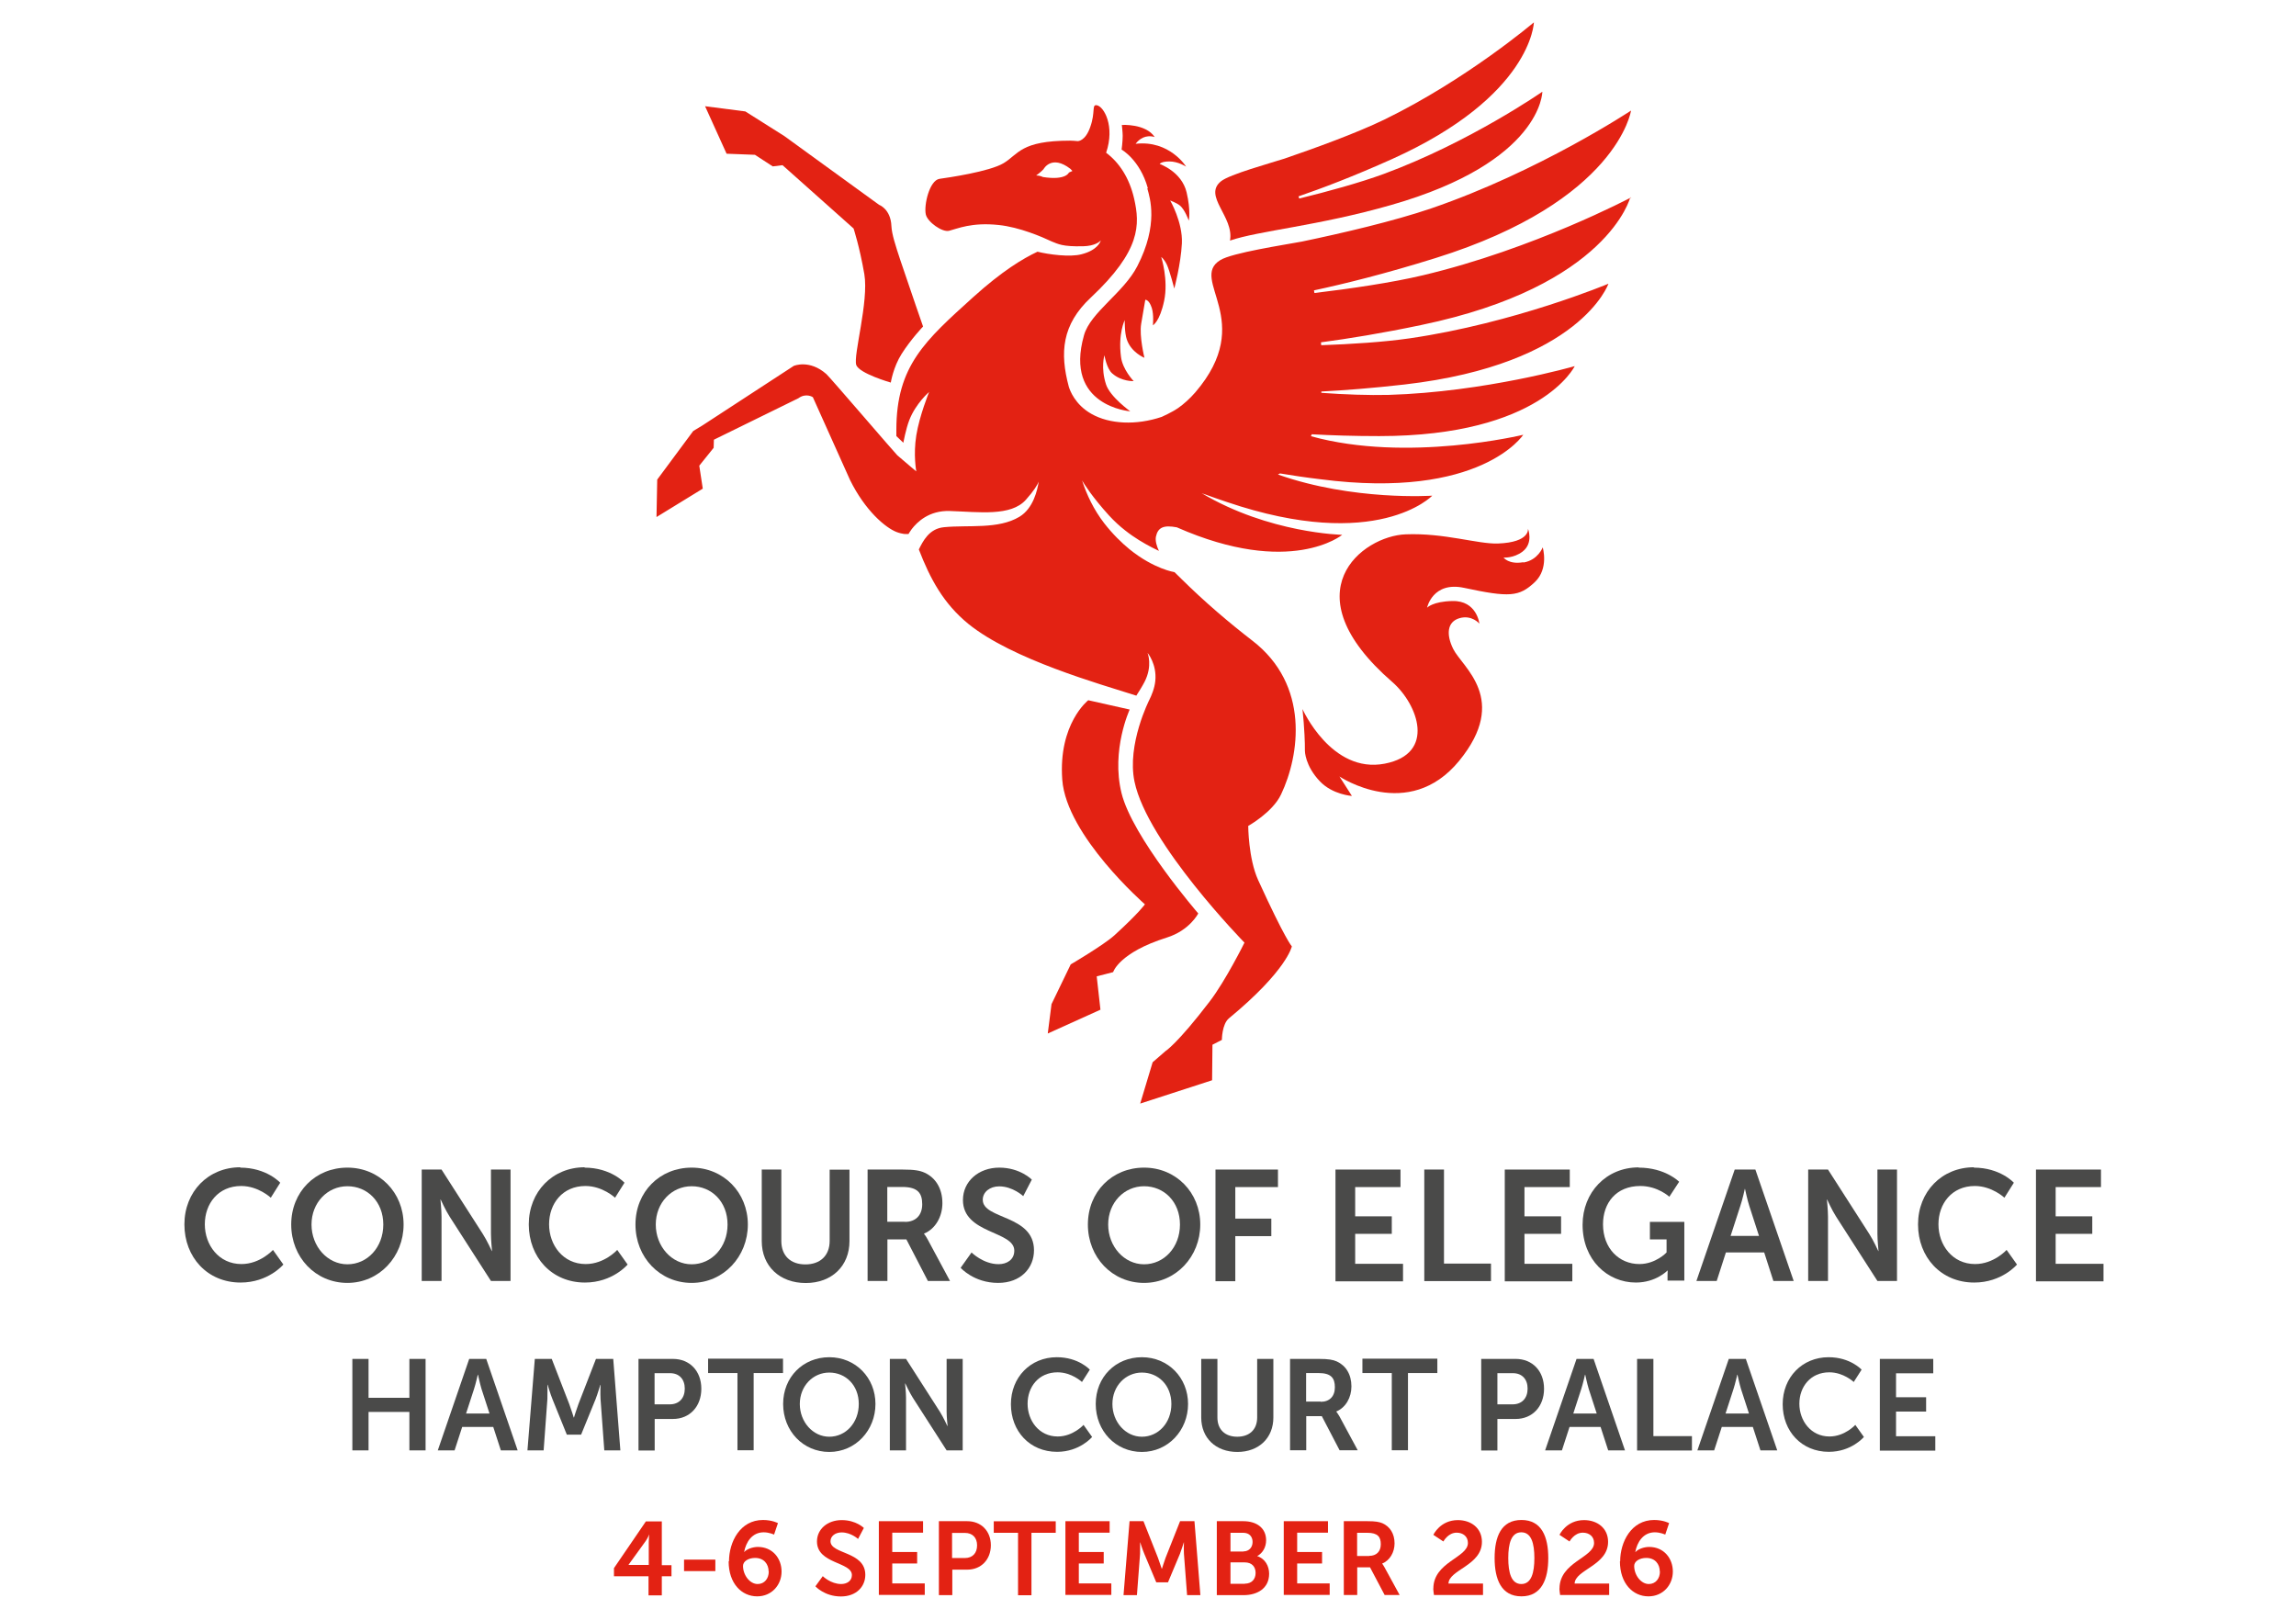 <?xml version="1.0" encoding="UTF-8"?> <svg xmlns="http://www.w3.org/2000/svg" id="Layer_1" width="67.03mm" height="46.64mm" version="1.1" viewBox="0 0 190.01 132.21"><defs><style> .st0 { fill: #e32213; } .st1 { fill: #e22518; } .st2 { fill: #394044; } .st3 { fill: #4a4a49; } </style></defs><g><g><path class="st0" d="M-95.26-222.18h0Z"></path><path class="st0" d="M-95.16-221.98s0,.05,0,0h0s0,.05,0,0,0-.05,0,0Z"></path><path class="st0" d="M-95.16-221.98s0,.05,0,0h0c0,.1,0,0,0,0h0Z"></path><path class="st0" d="M-95.36-221.98h0Z"></path><path class="st0" d="M-95.36-221.98h0Z"></path><path class="st0" d="M-94.86-221.98h-.2.2s0,.05,0,0h0Z"></path><path class="st0" d="M-95.36-221.98h0Z"></path><path class="st0" d="M-95.06-221.98h0c.1,0,.1-.1,0,0,.1-.1.1-.2.1-.2h0s-.1,0-.1.2h0s0-.05,0,0,0,.05,0,0h0s0-.05,0,0h0Z"></path><path class="st0" d="M-95.16-222.08h0c.1,0,.1-.1,0,0,0-.1,0,0,0,0h0Z"></path><polygon class="st0" points="-95.36 -221.98 -95.36 -221.98 -95.36 -221.98 -95.36 -221.98 -95.36 -221.98 -95.36 -221.88 -95.36 -221.88 -95.36 -221.98"></polygon><path class="st0" d="M-95.16-222.08h0s-.05,0,0,0,.05,0,0,0h0c-.1-.1-.1,0,0,0h0s-.05,0,0,0,.05,0,0,0h0s-.05,0,0,0h0s-.05.05,0,0t0,0s-.03.03,0,0h0s-.05.05,0,0t0,0c-.1.1,0,.1,0,0t0,0c0,.1,0,0,0,0Z"></path><path class="st0" d="M-95.26-222.68h0s0,.05,0,0,0-.05,0,0h0c0,.1.1.1.1.2h0v.1h0s0-.1-.1-.3h0Z"></path><path class="st0" d="M-95.26-222.28h0s.05,0,0,0-.05,0,0,0h0c.1,0,.1-.1.1-.2h0s0,.2-.1.2h0Z"></path><path class="st0" d="M-95.36-221.98h0Z"></path><path class="st0" d="M-95.16-221.98h0Z"></path><path class="st0" d="M-95.16-221.98h0s-.05,0,0,0,.05,0,0,0-.05,0,0,0h0c-.1,0-.1.1,0,0t0,0h0Z"></path><path class="st0" d="M-95.26-221.98h0Z"></path><path class="st0" d="M-95.26-222.58h0c-.1,0-.1.1,0,0h0s-.05,0,0,0h0c-.1,0-.2.1-.2.1h0c.1,0,.1-.1.2-.1h0s-.05.05,0,0h0c-.1.1-.1,0,0,0t0,0c-.1,0,.05,0,0,0s-.05,0,0,0c-.1,0,0,0,0,0h0ZM-95.46-222.38h0ZM-95.36-222.48h0s-.1,0,0,0h0Z"></path><path class="st0" d="M-94.96-222.18s.1,0,0,0h0c.1,0,.1-.1.2-.1h.1c-.1-.1-.1-.2-.2-.2l-.1-.1h0v.4h0c-.2,0-.1,0,0,0t0,0c-.1,0,.05,0,0,0h0ZM-95.06-222.18h0c.1-.2,0-.4,0-.4h0c-.1,0,.1.2,0,.4h0ZM-94.96-222.18h0c-.1-.3-.2-.5-.2-.5h0s.2.2.2.5q0,.13,0,0h0ZM-94.86-222.38h0c-.1-.1-.3-.3-.3-.3h0c.1.1.3.2.3.3h0Z"></path><path class="st0" d="M-95.16-221.98h0Z"></path><path class="st0" d="M-95.36-221.98h0Z"></path><path class="st0" d="M-95.56-222.18h0s0-.05,0,0c0-.1-.1-.1,0,0t0,0h0Z"></path><path class="st0" d="M-95.06-222.08h0s-.05,0,0,0,.05,0,0,0h0l-.1-.2h0v-.1h0l-.1-.1h-.1s-.1.1-.1.2h.1v.1h0v.1c-.1,0-.1-.1-.1-.2h0c0,.1.1.2.1.2h.1v-.1h0v.1h0v-.1h0v-.1h0v.1h0v-.1h0v.1h0l.2.1c-.1,0-.1.1,0,0t0,0h0s-.05.05,0,0h0s-.05.05,0,0t0,0s-.03.03,0,0c.05-.05.03-.03,0,0t0,0c.05-.05.03-.03,0,0t0,0c.05-.05.03-.03,0,0t0,0c.05-.05.03-.03,0,0t0,0c.05-.05.03-.03,0,0h0ZM-95.46-221.98h0ZM-95.46-222.08h0c0-.1,0,0,0,0h0ZM-95.36-221.98h0ZM-95.16-221.98h0Z"></path></g><g><path class="st2" d="M-96.16-221.68h0Z"></path><path class="st2" d="M-96.06-221.68h0s0,.1,0,0c0,.1,0,0,0,0h0ZM-96.06-221.68h0Z"></path><path class="st2" d="M-95.96-221.68h0Z"></path><path class="st2" d="M-95.86-221.68h0s0,.1,0,0c0,.1-.1,0,0,0-.1,0,0,0,0,0ZM-95.86-221.68h0Z"></path><path class="st2" d="M-95.86-221.68h0s.1,0,0,0t0,0h0c.1,0,.1.1,0,0,0,.1,0,0,0,0h0Z"></path><path class="st2" d="M-95.76-221.68h0s.05,0,0,0t0,0s.03,0,0,0h0s.05,0,0,0h0ZM-95.76-221.68s.05,0,0,0t0,0h0Z"></path><path class="st2" d="M-95.66-221.68h0ZM-95.66-221.68h0Z"></path><path class="st2" d="M-95.56-221.68h0s0,.05,0,0h0ZM-95.56-221.68h0ZM-95.56-221.68h0Z"></path><path class="st2" d="M-95.56-221.68h0Z"></path><path class="st2" d="M-95.46-221.68h0Z"></path><path class="st2" d="M-95.36-221.68h0ZM-95.36-221.68h0Z"></path><path class="st2" d="M-95.26-221.68h0ZM-95.26-221.68h0Z"></path><path class="st2" d="M-95.26-221.68h0Z"></path><path class="st2" d="M-95.16-221.68h0Z"></path><path class="st2" d="M-95.16-221.68h0Z"></path><path class="st2" d="M-95.06-221.68h0Z"></path><path class="st2" d="M-94.96-221.68h0Z"></path><path class="st2" d="M-94.96-221.68h0s.05,0,0,0t0,0s.03,0,0,0h0s.05,0,0,0h0ZM-94.96-221.68s.05,0,0,0t0,0h0Z"></path><path class="st2" d="M-94.86-221.68h0Z"></path><path class="st2" d="M-94.76-221.68s.1,0,0,0h0c.1,0,0,.1,0,0,0,.1,0,0,0,0h0Z"></path><path class="st2" d="M-94.66-221.68h0s0,.1,0,0c0,.1,0,0,0,0h0ZM-94.66-221.68h0Z"></path><path class="st2" d="M-94.56-221.68h0Z"></path><path class="st2" d="M-94.46-221.68h0ZM-94.46-221.68h0Z"></path><path class="st2" d="M-94.36-221.68h0ZM-94.46-221.68h0c.1,0,0,0,0,0h0Z"></path><path class="st2" d="M-94.36-221.68h0Z"></path><path class="st2" d="M-94.26-221.68h0Z"></path></g><g><path class="st2" d="M-95.86-221.88h0Z"></path><path class="st2" d="M-95.76-221.88s.1,0,0,0c.1.1,0,.1,0,0t0,0h0ZM-95.76-221.78h0s0-.05,0,0,0,.05,0,0h0Z"></path><path class="st2" d="M-95.66-221.88h0s0,.05,0,0h0s0,.05,0,0h0c0,.1,0,0,0,0h0s0,.1,0,0h0Z"></path><path class="st2" d="M-95.56-221.88h0s.1,0,0,0c.1.1,0,.1,0,0h0ZM-95.56-221.78h0s0-.05,0,0h0Z"></path><path class="st2" d="M-95.46-221.88s.1,0,0,0c.1.1,0,.1,0,0t0,0h0ZM-95.46-221.78h0s0-.05,0,0,0,.05,0,0h0Z"></path><path class="st2" d="M-95.36-221.88h0s0,.05,0,0h0s0,.05,0,0h0c0,.1,0,0,0,0h0s0,.1,0,0h0Z"></path><g><path class="st2" d="M-95.16-221.88h0s-.05,0,0,0t0,0s-.03,0,0,0h0s0,.05,0,0,0-.05,0,0,0,.05,0,0Z"></path><path class="st2" d="M-95.16-221.88s.05,0,0,0t0,0s.03,0,0,0h0ZM-95.16-221.78s.05,0,0,0t0,0c.05,0,0-.05,0,0h0Z"></path><path class="st2" d="M-95.06-221.88h0s.05.05,0,0h0s.05.05,0,0h0c0,.1,0,0,0,0h0s0,.1,0,0h0Z"></path><path class="st2" d="M-94.96-221.88s.05,0,0,0h0s.05,0,0,0h0s0,.05,0,0,0-.05,0,0h0s.05.05,0,0t0,0h0Z"></path><path class="st2" d="M-94.86-221.88s.05,0,0,0t0,0s.03,0,0,0h0ZM-94.86-221.78s.1,0,0,0c.1-.1,0-.1,0,0t0,0h0Z"></path><path class="st2" d="M-94.76-221.88h0s0,.05,0,0,0-.05,0,0h0c.1.1,0,.1,0,0t0,0h0Z"></path><path class="st2" d="M-94.66-221.88h0s0,.05,0,0h0s0,.05,0,0h0ZM-94.66-221.78h0s0-.05,0,0h0Z"></path><path class="st2" d="M-94.56-221.78h0s0-.05,0,0,0,.05,0,0h0s0-.05,0,0,0,.05,0,0h0s-.1,0,0,0h0Z"></path></g></g><g><path class="st1" d="M-95.46-221.48h0Z"></path><path class="st1" d="M-95.36-221.48s0-.05,0,0,0,.05,0,0h0ZM-95.36-221.48s0-.1,0,0c0-.1,0,0,0,0h0Z"></path><path class="st1" d="M-95.36-221.48h0s.05,0,0,0-.05,0,0,0h0s.05,0,0,0c.1,0,0,0,0,0h0Z"></path><path class="st1" d="M-95.26-221.58h0s0,.05,0,0,0-.05,0,0h0s0,.05,0,0,0-.05,0,0h0Z"></path><path class="st1" d="M-95.16-221.58h0s0,.05,0,0h0s0,.05,0,0h0c0,.1,0,0,0,0h0s0,.1,0,0h0Z"></path><path class="st1" d="M-95.16-221.58h0Z"></path><path class="st1" d="M-95.06-221.48h0s0-.05,0,0c0-.1,0,0,0,0h0s0-.05,0,0,0,.05,0,0h0Z"></path><path class="st1" d="M-94.96-221.48s0-.05,0,0,0,.05,0,0h0ZM-94.96-221.48s0-.1,0,0c0-.1,0,0,0,0h0Z"></path><path class="st1" d="M-94.96-221.48h0s0-.05,0,0c0-.1,0,0,0,0h0s0-.05,0,0c0-.1.1-.1,0,0,.1,0,0,0,0,0h0Z"></path><path class="st1" d="M-95.56-221.48h0s0-.05,0,0,0,.05,0,0,0-.05,0,0,0,.05,0,0,0-.05,0,0h0ZM-95.56-221.48h0s.05,0,0,0c.1,0,0,0,0,0ZM-95.56-221.48s.05,0,0,0-.05,0,0,0,.05,0,0,0h0Z"></path><path class="st1" d="M-94.86-221.48h0s0-.05,0,0c0-.1,0,0,0,0h0s0-.05,0,0,0,.05,0,0h0Z"></path><path class="st1" d="M-95.56-221.48h0s0-.05,0,0c0-.1,0,0,0,0h0s0-.05,0,0,0,.05,0,0h0Z"></path><path class="st0" d="M-95.46-221.48h0s0-.05,0,0h0s0-.05,0,0h0s.1,0,0,0c.1,0,0,0,0,0h0Z"></path></g></g><g><g><path class="st3" d="M19.87,96.63c2.2,0,3.32,1.25,3.32,1.25l-.78,1.24s-1.03-.97-2.45-.97c-1.9,0-3.01,1.46-3.01,3.17s1.15,3.29,3.03,3.29c1.56,0,2.61-1.17,2.61-1.17l.86,1.21s-1.24,1.49-3.54,1.49c-2.75,0-4.65-2.1-4.65-4.81s1.97-4.73,4.63-4.73h0s-.02.03-.02.03Z"></path><path class="st3" d="M28.75,96.63c2.64,0,4.65,2.06,4.65,4.71s-2.01,4.83-4.65,4.83-4.65-2.12-4.65-4.83,2.01-4.71,4.65-4.71ZM28.75,104.63c1.65,0,2.97-1.4,2.97-3.29s-1.32-3.17-2.97-3.17-2.97,1.36-2.97,3.17,1.32,3.29,2.97,3.29Z"></path><path class="st3" d="M34.9,96.79h1.64l3.41,5.32c.35.54.75,1.42.75,1.42h.02s-.09-.89-.09-1.42v-5.32h1.62v9.22h-1.62l-3.41-5.31c-.35-.54-.75-1.43-.75-1.43h-.02s.09.89.09,1.43v5.31h-1.64v-9.22Z"></path><path class="st3" d="M48.36,96.63c2.2,0,3.32,1.25,3.32,1.25l-.78,1.24s-1.03-.97-2.45-.97c-1.9,0-3.01,1.46-3.01,3.17s1.15,3.29,3.03,3.29c1.56,0,2.61-1.17,2.61-1.17l.86,1.21s-1.24,1.49-3.53,1.49c-2.75,0-4.65-2.1-4.65-4.81s1.97-4.73,4.63-4.73h0l-.02.03h-.01Z"></path><path class="st3" d="M57.24,96.63c2.64,0,4.65,2.06,4.65,4.71s-2.01,4.83-4.65,4.83-4.65-2.12-4.65-4.83,2.01-4.71,4.65-4.71ZM57.24,104.63c1.65,0,2.97-1.4,2.97-3.29s-1.32-3.17-2.97-3.17-2.97,1.36-2.97,3.17,1.32,3.29,2.97,3.29Z"></path><path class="st3" d="M63.02,96.79h1.64v5.91c0,1.23.78,1.94,1.99,1.94s2.01-.71,2.01-1.95v-5.89h1.64v5.91c0,2.06-1.46,3.47-3.62,3.47s-3.64-1.4-3.64-3.47v-5.91h-.02Z"></path><path class="st3" d="M71.8,96.79h2.9c.97,0,1.42.08,1.82.26.9.41,1.47,1.3,1.47,2.52,0,1.11-.57,2.13-1.52,2.52v.02s.12.13.3.46l1.85,3.44h-1.83l-1.78-3.44h-1.57v3.44h-1.64s0-9.22,0-9.22ZM74.9,101.12c.87,0,1.42-.54,1.42-1.46s-.37-1.43-1.65-1.43h-1.24v2.88h1.47Z"></path><path class="st3" d="M80.4,103.65s.97.97,2.24.97c.68,0,1.3-.36,1.3-1.12,0-1.65-4.25-1.37-4.25-4.19,0-1.54,1.29-2.68,3.01-2.68s2.69.99,2.69.99l-.71,1.37s-.86-.81-1.99-.81c-.76,0-1.36.46-1.36,1.11,0,1.64,4.24,1.23,4.24,4.18,0,1.47-1.09,2.7-2.97,2.7-2.01,0-3.1-1.25-3.1-1.25l.89-1.25h.01s0-.02,0-.02Z"></path><path class="st3" d="M94.68,96.63c2.64,0,4.65,2.06,4.65,4.71s-2.01,4.83-4.65,4.83-4.65-2.12-4.65-4.83,2.01-4.71,4.65-4.71ZM94.68,104.63c1.65,0,2.97-1.4,2.97-3.29s-1.32-3.17-2.97-3.17-2.97,1.36-2.97,3.17,1.32,3.29,2.97,3.29Z"></path><path class="st3" d="M100.59,96.79h5.17v1.45h-3.53v2.61h2.98v1.45h-2.98v3.73h-1.64v-9.22h0v-.02Z"></path><path class="st3" d="M110.51,96.79h5.39v1.45h-3.75v2.42h3.03v1.45h-3.03v2.48h3.96v1.45h-5.59v-9.22h0v-.03h0Z"></path><path class="st3" d="M117.86,96.79h1.64v7.78h3.89v1.45h-5.52v-9.22h-.01Z"></path><path class="st3" d="M124.52,96.79h5.39v1.45h-3.75v2.42h3.03v1.45h-3.03v2.48h3.96v1.45h-5.59v-9.22h0v-.03h0Z"></path><path class="st3" d="M135.61,96.63c2.21,0,3.35,1.17,3.35,1.17l-.81,1.24s-.96-.89-2.4-.89c-2.02,0-3.09,1.42-3.09,3.17,0,1.99,1.33,3.29,3.01,3.29,1.36,0,2.25-.96,2.25-.96v-1.08h-1.38v-1.45h2.85v4.86h-1.39v-.44c0-.19.01-.39.01-.39h-.02s-.94.99-2.61.99c-2.36,0-4.41-1.88-4.41-4.78,0-2.68,1.96-4.75,4.64-4.75h0s0,.02,0,.02Z"></path><path class="st3" d="M145.99,103.65h-3.16l-.76,2.36h-1.68l3.17-9.22h1.71l3.17,9.22h-1.68l-.76-2.36h-.01ZM144.4,98.38s-.2.91-.38,1.43l-.8,2.47h2.35l-.8-2.47c-.17-.52-.36-1.43-.36-1.43h-.02.01Z"></path><path class="st3" d="M149.64,96.79h1.64l3.41,5.32c.35.54.75,1.42.75,1.42h.02s-.09-.89-.09-1.42v-5.32h1.62v9.22h-1.62l-3.41-5.31c-.35-.54-.75-1.43-.75-1.43h-.02s.09.89.09,1.43v5.31h-1.64v-9.22Z"></path><path class="st3" d="M163.34,96.63c2.2,0,3.32,1.25,3.32,1.25l-.78,1.24s-1.03-.97-2.45-.97c-1.9,0-3.01,1.46-3.01,3.17s1.15,3.29,3.03,3.29c1.56,0,2.61-1.17,2.61-1.17l.86,1.21s-1.24,1.49-3.54,1.49c-2.75,0-4.65-2.1-4.65-4.81s1.97-4.73,4.63-4.73h0l-.02.03h0Z"></path><path class="st3" d="M168.48,96.79h5.39v1.45h-3.75v2.42h3.03v1.45h-3.03v2.48h3.96v1.45h-5.59v-9.22h0v-.03h-.01Z"></path></g><g><path class="st3" d="M29.16,112.46h1.34v3.22h3.38v-3.22h1.34v7.57h-1.34v-3.18h-3.38v3.18h-1.34s0-7.57,0-7.57Z"></path><path class="st3" d="M40.84,118.09h-2.59l-.63,1.94h-1.39l2.6-7.57h1.41l2.6,7.57h-1.39l-.63-1.94s.02,0,.02,0ZM39.54,113.77s-.17.75-.31,1.18l-.66,2.03h1.94l-.66-2.03c-.13-.43-.29-1.18-.29-1.18h-.02.01-.01Z"></path><path class="st3" d="M44.23,112.46h1.43l1.45,3.74c.17.45.37,1.11.37,1.11h.02s.2-.66.37-1.11l1.45-3.74h1.43l.59,7.57h-1.33l-.31-4.24c-.03-.5,0-1.18,0-1.18h-.02s-.22.74-.39,1.18l-1.2,2.94h-1.18l-1.19-2.94c-.18-.44-.4-1.19-.4-1.19h-.02s.02.68,0,1.19l-.31,4.24h-1.34l.61-7.57s-.03,0-.03,0Z"></path><path class="st3" d="M52.83,112.46h2.86c1.39,0,2.35,1,2.35,2.47s-.96,2.5-2.35,2.5h-1.51v2.61h-1.34v-7.57h-.01ZM55.43,116.22c.78,0,1.24-.52,1.24-1.3s-.46-1.28-1.22-1.28h-1.28v2.58h1.26Z"></path><path class="st3" d="M61.03,113.63h-2.43v-1.19h6.2v1.19h-2.43v6.39h-1.34v-6.39h0Z"></path><path class="st3" d="M68.63,112.32c2.17,0,3.82,1.69,3.82,3.87s-1.65,3.97-3.82,3.97-3.82-1.74-3.82-3.97,1.65-3.87,3.82-3.87ZM68.63,118.9c1.36,0,2.44-1.15,2.44-2.71s-1.09-2.6-2.44-2.6-2.44,1.11-2.44,2.6,1.09,2.71,2.44,2.71Z"></path><path class="st3" d="M73.64,112.46h1.34l2.8,4.37c.28.44.62,1.18.62,1.18h.02s-.08-.73-.08-1.18v-4.37h1.33v7.57h-1.33l-2.8-4.36c-.28-.44-.62-1.18-.62-1.18h-.02s.08.73.08,1.18v4.36h-1.34s0-7.57,0-7.57Z"></path><path class="st3" d="M87.46,112.32c1.8,0,2.73,1.03,2.73,1.03l-.65,1.02s-.84-.8-2.02-.8c-1.56,0-2.48,1.2-2.48,2.6s.95,2.71,2.49,2.71c1.28,0,2.14-.96,2.14-.96l.71,1s-1.02,1.23-2.9,1.23c-2.26,0-3.82-1.71-3.82-3.94s1.62-3.89,3.8-3.89Z"></path><path class="st3" d="M94.5,112.32c2.17,0,3.82,1.69,3.82,3.87s-1.65,3.97-3.82,3.97-3.82-1.74-3.82-3.97,1.65-3.87,3.82-3.87ZM94.5,118.9c1.36,0,2.44-1.15,2.44-2.71s-1.09-2.6-2.44-2.6-2.44,1.11-2.44,2.6,1.09,2.71,2.44,2.71Z"></path><path class="st3" d="M99.41,112.46h1.34v4.85c0,1.01.65,1.59,1.64,1.59s1.65-.57,1.65-1.6v-4.84h1.34v4.85c0,1.69-1.2,2.85-2.98,2.85s-2.99-1.15-2.99-2.85c0,0,0-4.85,0-4.85Z"></path><path class="st3" d="M106.75,112.46h2.39c.81,0,1.17.07,1.49.21.74.34,1.21,1.06,1.21,2.07,0,.91-.47,1.75-1.25,2.07v.02s.1.11.25.37l1.52,2.82h-1.5l-1.47-2.82h-1.29v2.82h-1.34v-7.57h0ZM109.3,116.01c.72,0,1.17-.44,1.17-1.2s-.3-1.18-1.36-1.18h-1.02v2.36h1.21v.02Z"></path><path class="st3" d="M115.18,113.63h-2.43v-1.19h6.2v1.19h-2.43v6.39h-1.34v-6.39h.01-.01Z"></path><path class="st3" d="M122.57,112.46h2.86c1.39,0,2.35,1,2.35,2.47s-.96,2.5-2.35,2.5h-1.51v2.61h-1.34v-7.57h-.01ZM125.18,116.22c.78,0,1.24-.52,1.24-1.3s-.46-1.28-1.22-1.28h-1.28v2.58h1.26Z"></path><path class="st3" d="M132.48,118.09h-2.59l-.63,1.94h-1.39l2.6-7.57h1.41l2.6,7.57h-1.39l-.63-1.94s.02,0,.02,0ZM131.17,113.77s-.17.75-.31,1.18l-.66,2.03h1.94l-.66-2.03c-.13-.43-.29-1.18-.29-1.18h-.02.01-.01Z"></path><path class="st3" d="M135.49,112.46h1.34v6.39h3.19v1.19h-4.54v-7.57h.01Z"></path><path class="st3" d="M145.08,118.09h-2.59l-.63,1.94h-1.39l2.6-7.57h1.41l2.6,7.57h-1.39l-.63-1.94h.02,0ZM143.77,113.77s-.17.75-.31,1.18l-.66,2.03h1.94l-.66-2.03c-.13-.43-.29-1.18-.29-1.18h-.02Z"></path><path class="st3" d="M151.33,112.32c1.8,0,2.73,1.03,2.73,1.03l-.65,1.02s-.84-.8-2.02-.8c-1.56,0-2.48,1.2-2.48,2.6s.95,2.71,2.49,2.71c1.28,0,2.14-.96,2.14-.96l.71,1s-1.02,1.23-2.9,1.23c-2.26,0-3.82-1.71-3.82-3.94s1.62-3.89,3.8-3.89h0Z"></path><path class="st3" d="M155.56,112.46h4.43v1.19h-3.08v1.98h2.49v1.19h-2.49v2.04h3.25v1.19h-4.59v-7.57h0v-.02h0Z"></path></g><g><path class="st0" d="M126.05,46.53c-1.21.2-1.62-.39-1.62-.39,0,0,.81.08,1.57-.49.93-.71.45-1.9.45-1.9,0,0,.21,1.13-2.48,1.23-1.66.06-4.45-.89-7.64-.76-3.57.13-9.68,4.78-1.11,12.22,2.13,1.85,3.64,5.94-.63,6.76-4.41.85-6.8-4.52-6.8-4.52,0,0,.04.36.1,1.1.12,1.54.1,2.36.1,2.36,0,0,0,1.23,1.25,2.53,1.05,1.1,2.64,1.2,2.64,1.2l-1.03-1.61s5.7,3.84,9.91-1.3c4.17-5.11.26-7.72-.5-9.26-.59-1.2-.5-2.24.52-2.54s1.65.45,1.65.45c0,0-.21-1.92-2.23-1.87-1.62.03-2.1.55-2.1.55,0,0,.46-2.2,3.07-1.64,3.74.8,4.55.75,5.85-.48,1.18-1.12.65-2.87.65-2.87,0,0-.39,1.05-1.58,1.25l-.03-.02h0Z"></path><path class="st0" d="M94.95,15.6c.21.77.95,2.97-.83,6.43-1.13,2.2-3.88,3.82-4.41,5.71-1.68,5.89,3.83,6.3,3.83,6.3,0,0-1.67-1.19-2.01-2.23-.45-1.39-.13-2.41-.13-2.41,0,0,.18,1.1.64,1.5.78.69,1.78.64,1.78.64,0,0-.92-.95-1.05-2.01-.25-1.93.31-3.04.31-3.04,0,0-.02,1.06.17,1.6.37,1.09,1.46,1.52,1.46,1.52,0,0-.44-1.79-.27-2.81.21-1.23.34-1.99.34-1.99,0,0,.31-.04.54.68.18.57.09,1.43.09,1.43,0,0,.56-.28.93-2.02s-.24-3.63-.24-3.63c0,0,.22.13.47.64.24.52.61,1.97.61,1.97,0,0,.54-2.01.63-3.74.08-1.74-.97-3.55-.97-3.55,0,0,.53.2.78.4.43.32.76,1.27.76,1.27,0,0,.18-.82-.18-2.34-.41-1.73-2.23-2.35-2.23-2.35,0,0,.12-.21.8-.21.74,0,1.39.43,1.39.43,0,0-1.36-2.21-4.18-1.89.3-.4.83-.78,1.58-.56-.76-1.13-2.72-1-2.72-1,0,0,.07.61.07.9,0,.49-.09,1.14-.09,1.14,0,0,1.52.85,2.17,3.19l-.02.02h-.02Z"></path><path class="st0" d="M101.79,19.91c2.39-.82,7.28-1.21,13.32-2.94,12.52-3.57,12.53-9.38,12.53-9.38,0,0-5.99,4.17-13.11,6.8-2.02.74-4.68,1.47-7.01,2.04-.02-.06-.03-.11-.06-.18,1.93-.66,4.57-1.66,7.75-3.09,11.57-5.21,11.73-11.31,11.73-11.31,0,0-5.56,4.73-12.38,8.05-2.38,1.15-5.74,2.36-8.27,3.23-1.15.37-4.54,1.3-5.24,1.87-1.52,1.22,1.1,2.94.74,4.91Z"></path><path class="st0" d="M134.98,16.34s-8.03,4.26-17.22,6.44c-2.6.62-6.02,1.11-8.98,1.47-.02-.15-.01-.08-.04-.22,2.48-.53,5.89-1.37,10.05-2.67,15.09-4.71,16.19-12.21,16.19-12.21,0,0-7.57,5.02-16.52,8.09-3.1,1.06-7.44,2.07-10.71,2.75-1.49.28-5.8.93-6.77,1.54-2.61,1.61,3.04,5-2.06,10.94-.46.53-.94.96-1.45,1.32h-.01c-.43.31-1.32.71-1.32.71-2.11.71-4.31.61-5.82-.25-1.36-.77-1.78-1.95-1.87-2.25-.75-2.8-.58-5.13,1.82-7.37,4.16-3.9,4.07-6.05,3.59-8.18-.4-1.75-1.25-3.01-2.32-3.81.75-2.21-.19-3.83-.77-3.93-.44-.08-.1.56-.54,1.79-.41,1.2-1.04,1.18-1.04,1.18h0c-.21-.02-.43-.04-.63-.04-4.09,0-4.26,1.11-5.5,1.86-1.17.71-4.67,1.21-5.31,1.3-.83.12-1.31,2.19-1.13,2.96.15.62,1.36,1.48,1.92,1.34.69-.17,1.86-.72,4.11-.48,1.73.18,3.6.99,4.38,1.36.54.21.87.44,2.6.4.99-.02,1.4-.39,1.47-.49-.03.13-.29.82-1.59,1.15-.96.26-2.73.02-3.65-.21-1.21.57-2.9,1.58-5.32,3.76-3.97,3.59-6.36,5.68-6.36,10.98v.52l.58.55s.2-1.12.49-1.87c.54-1.39,1.64-2.33,1.64-2.33,0,0-.8,1.97-1.06,3.59s0,2.98,0,2.98c0,0-.67-.55-1.57-1.33-.18-.16-5.54-6.42-5.87-6.72-1.4-1.24-2.7-.68-2.7-.68l-7.56,4.93-.76.46-2.98,4.02-.06,3.1,3.83-2.35-.29-1.9,1.19-1.48.02-.67,6.99-3.43c.64-.47,1.2-.09,1.2-.09l3.08,6.86c1.25,2.53,2.92,3.94,3.85,4.3.26.1.45.13.62.16.22.02.37,0,.37,0,0,0,.09-.17.26-.4.44-.57,1.42-1.56,3.16-1.5,2.44.08,5.05.46,6.29-.93.68-.76.95-1.23,1.06-1.5-.1.67-.44,2.22-1.6,2.91-1.75,1.05-4.2.66-6.24.86-1.25.12-1.75,1.19-2.08,1.84.93,2.4,2.02,4.47,4.11,6.17,3.64,2.94,10.85,4.96,13.89,5.93.2-.31.49-.77.68-1.14.69-1.34.25-2.4.25-2.4,0,0,.78.93.64,2.32-.06.62-.32,1.22-.49,1.56h0s-1.88,3.69-1.23,6.78c1.06,5.1,9.1,13.32,9.1,13.32,0,0-1.56,3.15-2.88,4.87-2.7,3.53-3.66,4.11-3.66,4.11l-1.06.92-1.03,3.42,5.95-1.93.03-2.94.78-.4s0-1.31.59-1.79c4.81-3.97,5.2-5.95,5.2-5.95,0,0-.53-.54-2.79-5.49-.81-1.78-.82-4.48-.82-4.48,0,0,2.02-1.12,2.72-2.61,1.54-3.24,2.39-9.06-2.39-12.73-1.89-1.46-3.92-3.18-5.84-5.08h0c-.37-.37-.57-.56-.57-.56h0l-.02-.02s-1.69-.25-3.72-1.89c-.67-.55-1.39-1.25-2.1-2.16-.87-1.13-1.45-2.36-1.83-3.54.18.31.85,1.38,2.23,2.9.43.47.89.89,1.34,1.24.77.61,1.55,1.06,2.2,1.4.21.11.41.2.59.29-.19-.4-.31-.82-.25-1.17.16-.76.62-.99,1.73-.78,9.42,4.15,13.69.62,13.69.62,0,0-6.05-.12-11.64-3.45.03,0,.2.09.25.09.75.27.99.36,1.83.64,12.48,4.24,17.01-.52,17.01-.52,0,0-6.54.45-12.77-1.75.06-.03.11-.06.17-.09,1.03.17,2.15.34,3.34.48,13.29,1.73,16.79-3.68,16.79-3.68,0,0-9.6,2.33-17.57.12.02-.04.04-.1.07-.16,1.61.09,3.48.15,5.58.15,13.39,0,16.18-5.79,16.18-5.79,0,0-7.4,2.14-15.4,2.38-1.65.04-3.63-.03-5.57-.17v-.11c1.94-.1,4.25-.28,6.89-.58,14.57-1.68,16.87-8.34,16.87-8.34,0,0-7.78,3.26-16.45,4.52-2.14.31-4.83.48-7.32.57,0-.08-.01-.16-.02-.24,2.26-.3,5.05-.75,8.29-1.43,15.49-3.22,17.31-10.58,17.31-10.58l.08.07s-.02-.05-.02-.05ZM88.46,14.28s-.24.67-2.15.37c0,0-.24-.13-.56-.13,0,0,.4-.28.61-.52,0,0,.65-1.24,2.22-.03l.17.18-.29.13h.01s-.01,0-.01,0Z"></path><path class="st0" d="M62.49,12.82l1.46.95.81-.1,5.88,5.24s.5,1.52.89,3.78c.38,2.26-.93,6.73-.67,7.51.24.71,2.86,1.46,2.86,1.46,0,0,.2-1.28.9-2.38.76-1.2,1.77-2.26,1.77-2.26,0,0-.97-2.78-1.87-5.46-.41-1.24-.72-2.19-.75-2.86-.06-1.41-1.02-1.75-1.02-1.75l-7.84-5.69-3.23-2.04-3.33-.43,1.78,3.93,2.35.09h.02-.01Z"></path><path class="st0" d="M99.16,75.59s-5.46-6.31-6.35-9.97c-.87-3.56.68-6.9.68-6.9l-3.43-.77s-2.49,1.94-2.15,6.58,6.84,10.31,6.84,10.31c0,0-.47.69-2.53,2.57-.9.81-3.61,2.4-3.61,2.4l-1.59,3.29-.31,2.43,4.36-1.97-.31-2.76,1.36-.35s.47-1.61,4.44-2.86c1.89-.59,2.6-1.99,2.6-1.99h.02-.02Z"></path></g><g><path class="st0" d="M50.82,129.76l2.63-3.85h1.32v3.62h.8v.92h-.8v1.58h-1.1v-1.58h-2.86v-.68h0ZM53.69,129.51v-1.89c0-.3.04-.64.04-.64h0s-.13.32-.3.56l-1.41,1.95v.02h1.69-.02Z"></path><path class="st0" d="M56.61,129.07h2.59v.95h-2.59v-.95Z"></path><path class="st0" d="M60.33,129.21c0-1.6.92-3.42,2.81-3.42.77,0,1.24.26,1.24.26l-.32.95s-.39-.19-.86-.19c-.96,0-1.47.81-1.62,1.64h0c.21-.25.71-.43,1.14-.43,1.21,0,1.96.94,1.96,2.04s-.81,2.05-2.02,2.05c-1.28,0-2.36-1.06-2.36-2.9h.03ZM63.61,130.06c0-.62-.39-1.13-1.12-1.13-.55,0-1,.28-1,.66,0,.76.56,1.5,1.21,1.5.57,0,.92-.46.92-1.03h0Z"></path><path class="st0" d="M68.09,130.44s.66.65,1.52.65c.46,0,.89-.24.89-.74,0-1.1-2.89-.91-2.89-2.78,0-1.02.87-1.77,2.05-1.77s1.83.65,1.83.65l-.48.91s-.58-.54-1.36-.54c-.52,0-.92.3-.92.73,0,1.09,2.88.82,2.88,2.78,0,.97-.74,1.79-2.02,1.79-1.36,0-2.11-.84-2.11-.84,0,0,.61-.84.61-.84Z"></path><path class="st0" d="M72.73,125.89h3.66v.95h-2.55v1.6h2.06v.95h-2.06v1.65h2.69v.95h-3.8v-6.12h0v.02h0Z"></path><path class="st0" d="M77.69,125.89h2.36c1.14,0,1.95.81,1.95,1.99s-.8,2.02-1.95,2.02h-1.24v2.11h-1.11v-6.12s0,0-.01,0ZM79.84,128.94c.65,0,1.02-.41,1.02-1.05s-.38-1.03-1.01-1.03h-1.06v2.08h1.05Z"></path><path class="st0" d="M84.25,126.85h-2.01v-.95h5.13v.95h-2.01v5.17h-1.11v-5.17h-.01s.01,0,.01,0Z"></path><path class="st0" d="M88.17,125.89h3.66v.95h-2.55v1.6h2.06v.95h-2.06v1.65h2.69v.95h-3.8v-6.12h0v.02h0Z"></path><path class="st0" d="M93.44,125.89h1.19l1.2,3.03c.13.36.31.9.31.9h.02s.17-.54.3-.9l1.2-3.03h1.19l.49,6.12h-1.1l-.26-3.42c-.02-.4,0-.95,0-.95h-.01s-.18.59-.32.95l-.99,2.36h-.97l-.99-2.36c-.15-.35-.34-.95-.34-.95h-.01s.01.55,0,.95l-.26,3.42h-1.11l.5-6.12h-.06s.02,0,.02,0Z"></path><path class="st0" d="M100.71,125.89h2.19c1.1,0,1.88.57,1.88,1.58,0,.57-.28,1.06-.74,1.31h0c.67.21.99.84.99,1.46,0,1.22-.99,1.77-2.11,1.77h-2.22v-6.12s.01,0,.01,0ZM102.9,128.39c.48,0,.76-.35.76-.78s-.26-.76-.77-.76h-1.06v1.55h1.08-.01ZM103.02,131.06c.57,0,.89-.37.89-.89s-.32-.87-.89-.87h-1.19v1.77h1.19Z"></path><path class="st0" d="M106.24,125.89h3.66v.95h-2.55v1.6h2.06v.95h-2.06v1.65h2.69v.95h-3.8v-6.12h0v.02h0Z"></path><path class="st0" d="M111.21,125.89h1.97c.66,0,.96.06,1.23.17.62.28,1,.86,1,1.67,0,.73-.39,1.41-1.03,1.67h0s.09.1.2.31l1.25,2.29h-1.24l-1.21-2.29h-1.06v2.29h-1.11v-6.12h0ZM113.31,128.76c.59,0,.96-.35.96-.96s-.25-.95-1.12-.95h-.84v1.92h1Z"></path><path class="st0" d="M118.62,131.47c0-2.21,2.86-2.55,2.86-3.78,0-.54-.41-.85-.93-.85-.72,0-1.1.73-1.1.73l-.83-.55s.56-1.22,2.03-1.22c1.08,0,1.99.65,1.99,1.8,0,1.96-2.73,2.3-2.77,3.45h2.86v.95h-4.06c-.02-.2-.06-.37-.06-.54h0Z"></path><path class="st0" d="M123.69,128.94c0-1.76.54-3.15,2.22-3.15s2.22,1.4,2.22,3.15-.55,3.17-2.22,3.17-2.22-1.41-2.22-3.17ZM126.98,128.94c0-1.19-.24-2.13-1.08-2.13s-1.08.94-1.08,2.13.24,2.15,1.08,2.15,1.08-.95,1.08-2.15Z"></path><path class="st0" d="M129.06,131.47c0-2.21,2.86-2.55,2.86-3.78,0-.54-.41-.85-.93-.85-.72,0-1.1.73-1.1.73l-.83-.55s.56-1.22,2.03-1.22c1.08,0,1.99.65,1.99,1.8,0,1.96-2.73,2.3-2.77,3.45h2.86v.95h-4.06c-.02-.2-.06-.37-.06-.54h0Z"></path><path class="st0" d="M134.08,129.21c0-1.6.92-3.42,2.81-3.42.77,0,1.24.26,1.24.26l-.32.95s-.39-.19-.86-.19c-.96,0-1.47.81-1.62,1.64h.01c.21-.25.71-.43,1.14-.43,1.21,0,1.96.94,1.96,2.04s-.81,2.05-2.02,2.05c-1.28,0-2.36-1.06-2.36-2.9h.02ZM137.36,130.06c0-.62-.39-1.13-1.12-1.13-.55,0-1,.28-1,.66,0,.76.56,1.5,1.21,1.5.57,0,.92-.46.92-1.03,0,0-.01,0,0,0h0Z"></path></g></g></svg> 